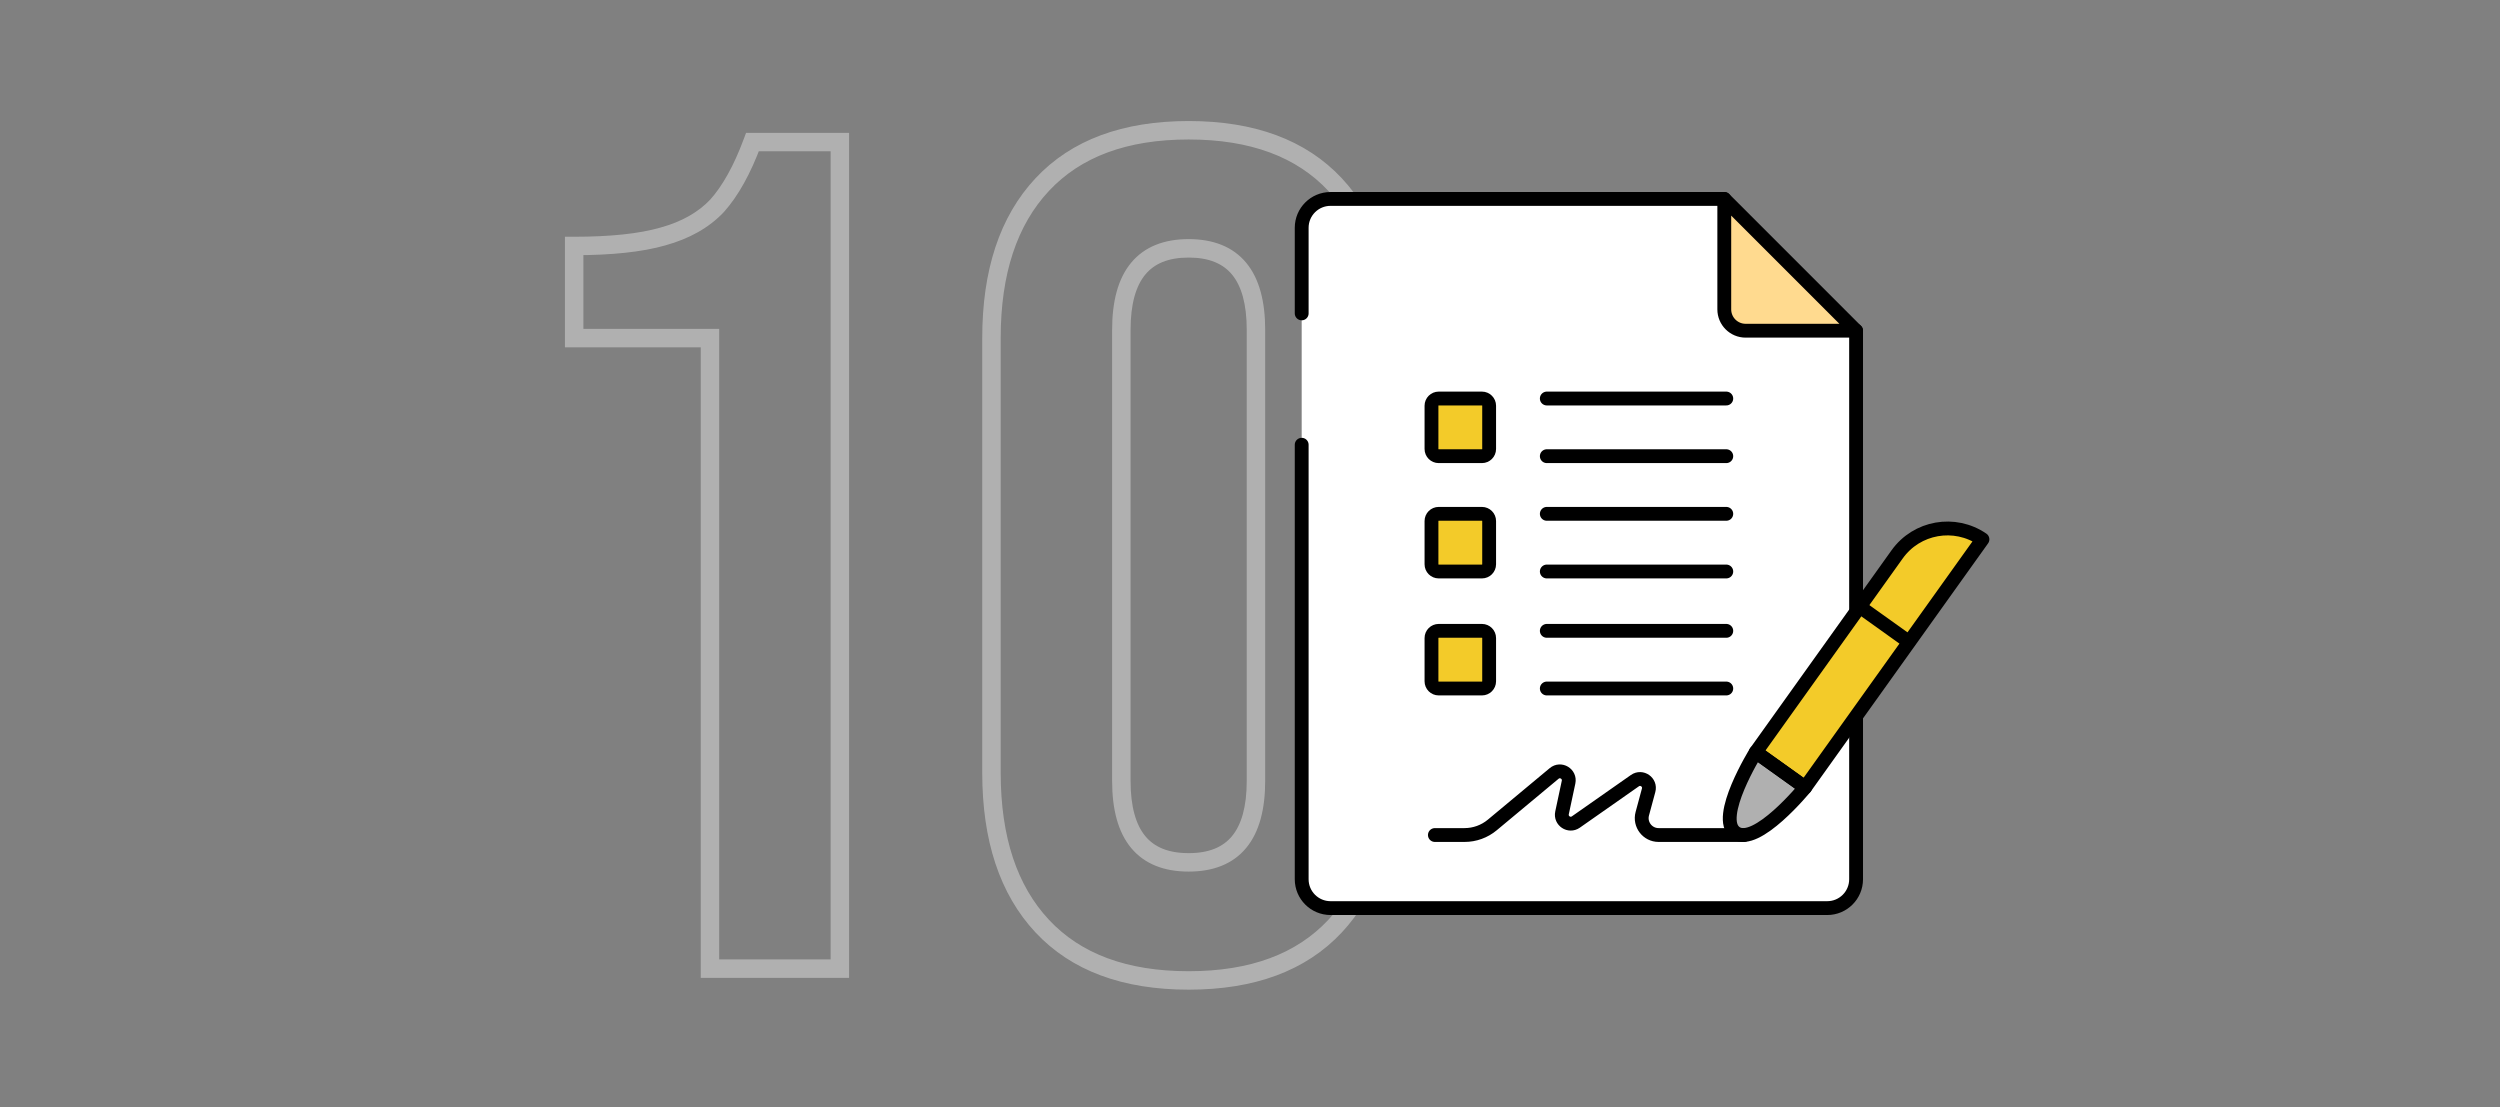 <svg width="271" height="120" viewBox="0 0 271 120" fill="none" xmlns="http://www.w3.org/2000/svg">
<rect x="0" y="0" width="271" height="120" fill="#808080" stroke="none"/>
<path d="M76.96 36.648H77.96V35.648H76.96V36.648ZM62.24 36.648H61.24V37.648H62.24V36.648ZM62.24 26.664V25.664H61.24V26.664H62.24ZM71.84 25.64L71.574 24.676L71.565 24.678L71.84 25.64ZM77.728 22.312L78.455 22.999L78.464 22.989L78.473 22.979L77.728 22.312ZM81.568 15.4V14.4H80.873L80.631 15.052L81.568 15.4ZM91.04 15.4H92.04V14.4H91.04V15.4ZM91.04 105V106H92.04V105H91.04ZM76.96 105H75.96V106H76.96V105ZM76.96 35.648H62.24V37.648H76.96V35.648ZM63.24 36.648V26.664H61.24V36.648H63.24ZM62.24 27.664C66.294 27.664 69.599 27.32 72.115 26.602L71.565 24.678C69.303 25.325 66.207 25.664 62.24 25.664V27.664ZM72.106 26.604C74.719 25.883 76.854 24.693 78.455 22.999L77.001 21.625C75.7 23.003 73.91 24.032 71.574 24.676L72.106 26.604ZM78.473 22.979C80.037 21.232 81.371 18.802 82.505 15.748L80.631 15.052C79.546 17.971 78.321 20.15 76.983 21.645L78.473 22.979ZM81.568 16.4H91.04V14.4H81.568V16.4ZM90.04 15.4V105H92.04V15.4H90.04ZM91.04 104H76.96V106H91.04V104ZM77.96 105V36.648H75.96V105H77.96ZM112.978 100.392L113.709 99.709L112.978 100.392ZM112.978 20.008L113.709 20.691L112.978 20.008ZM144.722 20.008L143.991 20.691L144.722 20.008ZM144.722 100.392L143.991 99.709L144.722 100.392ZM128.85 105.28C122.131 105.28 117.138 103.378 113.709 99.709L112.247 101.075C116.156 105.257 121.745 107.28 128.85 107.28V105.28ZM113.709 99.709C110.264 96.024 108.474 90.753 108.474 83.752H106.474C106.474 91.087 108.354 96.909 112.247 101.075L113.709 99.709ZM108.474 83.752V36.648H106.474V83.752H108.474ZM108.474 36.648C108.474 29.647 110.264 24.376 113.709 20.691L112.247 19.325C108.354 23.491 106.474 29.313 106.474 36.648H108.474ZM113.709 20.691C117.138 17.022 122.131 15.12 128.85 15.12V13.12C121.745 13.12 116.156 15.143 112.247 19.325L113.709 20.691ZM128.85 15.12C135.569 15.12 140.562 17.022 143.991 20.691L145.453 19.325C141.544 15.143 135.955 13.12 128.85 13.12V15.12ZM143.991 20.691C147.436 24.376 149.226 29.647 149.226 36.648H151.226C151.226 29.313 149.346 23.491 145.453 19.325L143.991 20.691ZM149.226 36.648V83.752H151.226V36.648H149.226ZM149.226 83.752C149.226 90.753 147.436 96.024 143.991 99.709L145.453 101.075C149.346 96.909 151.226 91.087 151.226 83.752H149.226ZM143.991 99.709C140.562 103.378 135.569 105.28 128.85 105.28V107.28C135.955 107.28 141.544 105.257 145.453 101.075L143.991 99.709ZM128.85 94.48C131.492 94.48 133.637 93.671 135.093 91.909C136.519 90.183 137.146 87.705 137.146 84.648H135.146C135.146 87.479 134.557 89.417 133.551 90.635C132.575 91.817 131.072 92.48 128.85 92.48V94.48ZM137.146 84.648V35.752H135.146V84.648H137.146ZM137.146 35.752C137.146 32.695 136.519 30.217 135.093 28.491C133.637 26.729 131.492 25.92 128.85 25.92V27.92C131.072 27.92 132.575 28.583 133.551 29.765C134.557 30.983 135.146 32.921 135.146 35.752H137.146ZM128.85 25.92C126.208 25.92 124.063 26.729 122.607 28.491C121.181 30.217 120.554 32.695 120.554 35.752H122.554C122.554 32.921 123.143 30.983 124.149 29.765C125.125 28.583 126.628 27.92 128.85 27.92V25.92ZM120.554 35.752V84.648H122.554V35.752H120.554ZM120.554 84.648C120.554 87.705 121.181 90.183 122.607 91.909C124.063 93.671 126.208 94.48 128.85 94.48V92.48C126.628 92.48 125.125 91.817 124.149 90.635C123.143 89.417 122.554 87.479 122.554 84.648H120.554Z" fill="#B0B0B0"/>
<path d="M186.912 21.565H144.228C142.502 21.565 141.103 22.964 141.103 24.69V95.312C141.103 97.038 142.502 98.438 144.228 98.438H198.075C199.801 98.438 201.2 97.038 201.2 95.312V35.849L186.912 21.565Z" fill="white"/>
<path d="M201.198 35.849H189.226C187.948 35.849 186.912 34.813 186.912 33.535V21.562L201.198 35.849Z" fill="#FFDA8F"/>
<path d="M190.33 81.53L195.681 85.355C195.681 85.355 190.366 91.86 188.131 90.263C185.897 88.666 190.33 81.53 190.33 81.53Z" fill="#B0B0B0"/>
<path d="M214.898 58.464C211.886 56.396 207.773 57.121 205.649 60.093L201.594 65.768L206.945 69.592L214.898 58.464Z" fill="#F3CB29"/>
<path d="M201.593 65.768L190.329 81.53L195.68 85.354L206.944 69.592L201.593 65.768Z" fill="#F3CB29"/>
<path d="M160.643 49.45H155.955C155.524 49.45 155.174 49.1 155.174 48.669V43.982C155.174 43.55 155.524 43.2 155.955 43.2H160.643C161.074 43.2 161.424 43.55 161.424 43.982V48.669C161.424 49.1 161.074 49.45 160.643 49.45Z" fill="#F3CB29"/>
<path d="M160.643 61.95H155.955C155.524 61.95 155.174 61.6 155.174 61.169V56.482C155.174 56.05 155.524 55.7 155.955 55.7H160.643C161.074 55.7 161.424 56.05 161.424 56.482V61.169C161.424 61.6 161.074 61.95 160.643 61.95Z" fill="#F3CB29"/>
<path d="M160.643 74.634H155.955C155.524 74.634 155.174 74.285 155.174 73.853V69.166C155.174 68.734 155.524 68.384 155.955 68.384H160.643C161.074 68.384 161.424 68.734 161.424 69.166V73.853C161.424 74.285 161.074 74.634 160.643 74.634Z" fill="#F3CB29"/>
<path d="M141.103 33.972V24.69C141.103 22.964 142.502 21.565 144.228 21.565H186.912" stroke="black" stroke-width="1.5" stroke-miterlimit="10" stroke-linecap="round" stroke-linejoin="round"/>
<path d="M201.2 77.942V95.312C201.2 97.038 199.801 98.438 198.075 98.438H144.228C142.502 98.438 141.103 97.038 141.103 95.312V48.21" stroke="black" stroke-width="1.5" stroke-miterlimit="10" stroke-linecap="round" stroke-linejoin="round"/>
<path d="M201.2 35.849V65.958" stroke="black" stroke-width="1.5" stroke-miterlimit="10" stroke-linecap="round" stroke-linejoin="round"/>
<path d="M201.198 35.849H189.226C187.948 35.849 186.912 34.813 186.912 33.535V21.562L201.198 35.849Z" stroke="black" stroke-width="1.5" stroke-miterlimit="10" stroke-linecap="round" stroke-linejoin="round"/>
<path d="M190.33 81.53L195.681 85.355L214.898 58.464C211.886 56.396 207.773 57.121 205.649 60.093L190.33 81.53Z" stroke="black" stroke-width="1.5" stroke-miterlimit="10" stroke-linecap="round" stroke-linejoin="round"/>
<path d="M190.33 81.53L195.681 85.355C195.681 85.355 190.366 91.86 188.131 90.263C185.897 88.666 190.33 81.53 190.33 81.53Z" stroke="black" stroke-width="1.5" stroke-miterlimit="10" stroke-linecap="round" stroke-linejoin="round"/>
<path d="M201.86 65.958L206.908 69.566" stroke="black" stroke-width="1.5" stroke-miterlimit="10" stroke-linecap="round" stroke-linejoin="round"/>
<path d="M187.129 43.2H167.673" stroke="black" stroke-width="1.5" stroke-miterlimit="10" stroke-linecap="round" stroke-linejoin="round"/>
<path d="M187.129 49.45H167.673" stroke="black" stroke-width="1.5" stroke-miterlimit="10" stroke-linecap="round" stroke-linejoin="round"/>
<path d="M160.642 49.45H155.955C155.523 49.45 155.173 49.1 155.173 48.669V43.982C155.173 43.55 155.523 43.2 155.955 43.2H160.642C161.073 43.2 161.423 43.55 161.423 43.982V48.669C161.423 49.1 161.073 49.45 160.642 49.45Z" stroke="black" stroke-width="1.5" stroke-miterlimit="10" stroke-linecap="round" stroke-linejoin="round"/>
<path d="M187.129 55.7H167.673" stroke="black" stroke-width="1.5" stroke-miterlimit="10" stroke-linecap="round" stroke-linejoin="round"/>
<path d="M187.129 61.95H167.673" stroke="black" stroke-width="1.5" stroke-miterlimit="10" stroke-linecap="round" stroke-linejoin="round"/>
<path d="M160.642 61.95H155.955C155.523 61.95 155.173 61.6 155.173 61.169V56.482C155.173 56.05 155.523 55.7 155.955 55.7H160.642C161.073 55.7 161.423 56.05 161.423 56.482V61.169C161.423 61.6 161.073 61.95 160.642 61.95Z" stroke="black" stroke-width="1.5" stroke-miterlimit="10" stroke-linecap="round" stroke-linejoin="round"/>
<path d="M187.129 68.384H167.673" stroke="black" stroke-width="1.5" stroke-miterlimit="10" stroke-linecap="round" stroke-linejoin="round"/>
<path d="M187.129 74.634H167.673" stroke="black" stroke-width="1.5" stroke-miterlimit="10" stroke-linecap="round" stroke-linejoin="round"/>
<path d="M160.642 74.634H155.955C155.523 74.634 155.173 74.285 155.173 73.853V69.166C155.173 68.734 155.523 68.384 155.955 68.384H160.642C161.073 68.384 161.423 68.734 161.423 69.166V73.853C161.423 74.285 161.073 74.634 160.642 74.634Z" stroke="black" stroke-width="1.5" stroke-miterlimit="10" stroke-linecap="round" stroke-linejoin="round"/>
<path d="M189.048 90.516H179.792C178.587 90.516 177.71 89.371 178.025 88.207L178.711 85.665C178.947 84.794 177.964 84.104 177.224 84.622L170.822 89.107C170.103 89.611 169.14 88.973 169.323 88.115L170.032 84.786C170.223 83.889 169.174 83.255 168.469 83.843L161.764 89.426C160.919 90.13 159.854 90.516 158.754 90.516H155.541" stroke="black" stroke-width="1.5" stroke-miterlimit="10" stroke-linecap="round" stroke-linejoin="round"/>
</svg>
